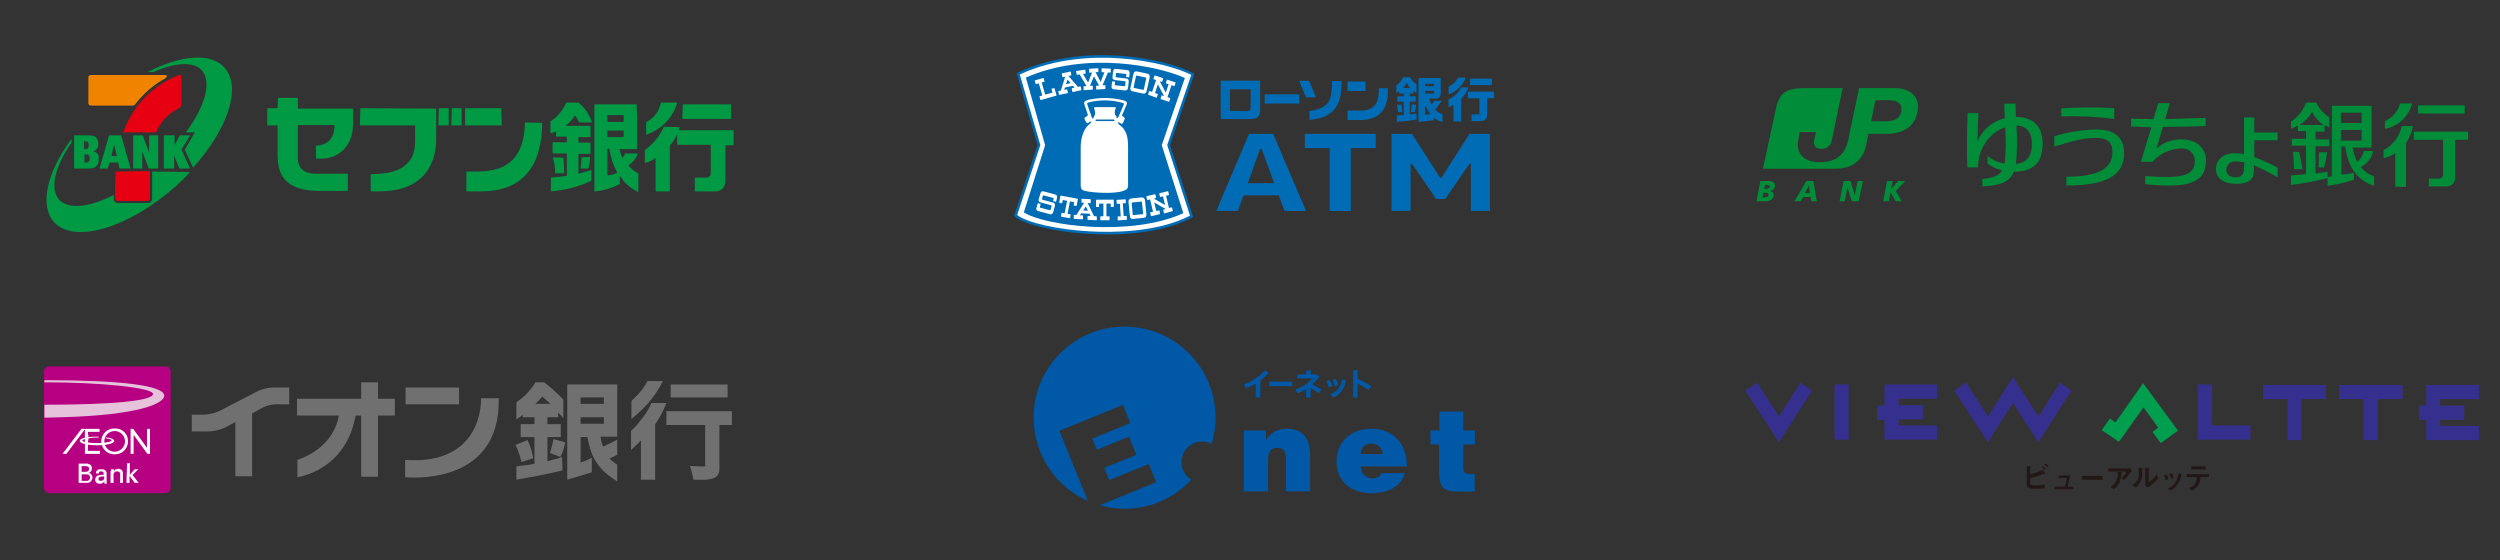 <?xml version="1.0" encoding="UTF-8"?>
<svg id="_レイヤー_2" data-name="レイヤー_2" xmlns="http://www.w3.org/2000/svg" width="580" height="130" viewBox="0 0 580 130">
  <rect x="0" y="0" width="580" height="130" fill="#333333" stroke="none"/>
  <defs>
    <style>
      .cls-1 {
        fill: none;
      }

      .cls-2 {
        fill: #221815;
      }

      .cls-3 {
        fill: #008c38;
      }

      .cls-4 {
        fill: #009f50;
      }

      .cls-5 {
        fill: #35308e;
      }

      .cls-6, .cls-7 {
        fill: #fff;
      }

      .cls-8 {
        fill: #b60081;
      }

      .cls-9 {
        fill: #094;
      }

      .cls-10 {
        fill: #717071;
      }

      .cls-11 {
        fill: #006cb6;
      }

      .cls-12 {
        fill: #f08300;
      }

      .cls-7 {
        stroke: #fff;
        stroke-width: .07px;
      }

      .cls-13 {
        fill: #e7c2db;
      }

      .cls-14 {
        fill: #e60012;
      }

      .cls-15 {
        fill: #0058a6;
      }
    </style>
  </defs>
  <g id="_レイヤー_1-2" data-name="レイヤー_1">
    <g>
      <path class="cls-10" d="M121,107.2l2.7-.9c-.16-1.03-.43-2.03-.8-3l-.5-1.2-2.8,1.1.5,1.1c.35.95.65,1.92.9,2.9Z"/>
      <path class="cls-10" d="M129.3,106.4h0c-.4.1-1.3.3-2.3.6v-5.6h3.1v-3h-3.1v-1.6h2.5v-1.1c.3.3,1.2,1.3,1.2,1.3v-4.3l-.2-.2c-.62-.68-1.29-1.31-2-1.9l-.4-.4c-.6-.5-1.1-.9-1.6-1.3l-.2-.2h-2.1l-.2.4c-1.03,1.58-2.35,2.94-3.9,4l-.3.3v3.9l1.3-.9.2-.2v.6h2.7v1.6h-3.2v3h3.2v6.2c-1,.2-2.4.4-3.5.5l-.7.1v3.1l1-.2c3.1-.5,6.9-1.3,9-1.8l.7-.2-.1-3.1-1.1.4ZM127.7,93.7h-3.5c.59-.51,1.12-1.08,1.6-1.7.5.4,1,.9,1.4,1.2.1.2.3.3.5.5Z"/>
      <path class="cls-10" d="M128.4,101.9c-.16.84-.36,1.68-.6,2.5l-.2.7,2.4.9.3-.6c.38-.86.65-1.77.8-2.7v-.1l-2.6-.7h-.1Z"/>
      <path class="cls-10" d="M139.9,103.6c-.28-.74-.48-1.51-.6-2.3h3.9v-12.1h-11.6v22.1l.6-.2c2.2-.6,2.9-.9,5-1.5h.1v-3.4l-.8.4c-.57.29-1.18.53-1.8.7v-5.9h1.6c.23,1.48.63,2.92,1.2,4.3.97,2.07,2.49,3.84,4.4,5.1l1.3.9v-3.9c-.65-.4-1.25-.87-1.8-1.4l1.8-.9v-3.5s-2.7,1.4-3.3,1.6ZM134.7,93.7v-1.5h5.4v1.5h-5.4ZM140.1,96.8v1.5h-5.4v-1.5h5.4Z"/>
      <polygon class="cls-10" points="168.8 89.2 168.6 89.2 155.6 89.2 155.6 92.2 168.8 92.2 168.8 89.2"/>
      <path class="cls-10" d="M169.6,95.4h-15v3.2h9v9.6h-1.5l-2-.1.3,1.1.5,2.1h1.7c1.05.07,2.1-.06,3.1-.4.78-.4,1.25-1.22,1.2-2.1v-10.2h2.9v-3.2h-.2Z"/>
      <path class="cls-10" d="M150.4,93.5h0c1.02-1.18,1.92-2.45,2.7-3.8l.7-1.3h-3.6l-.2.4c-.53.94-1.16,1.81-1.9,2.6-.41.46-.84.89-1.3,1.3l-.3.3v4.2l1.4-1.2c.88-.78,1.72-1.62,2.5-2.5Z"/>
      <path class="cls-10" d="M154.4,93.5h-3.3l-.2.5c-.57,1.23-1.31,2.38-2.2,3.4-.59.83-1.26,1.6-2,2.3l-.3.3v4.4l1.4-1.3c.4-.3.5-.6.9-.9v9.1h3.3v-12.9c.83-1.15,1.54-2.39,2.1-3.7l.5-1.2h-.2Z"/>
      <path class="cls-10" d="M87.7,88.7h-3.9v3.8h-14.9v3.9h9.7c-.3,2-1.9,7.6-9.6,10.3v4s11.2-1.4,13.5-14.3h1.3v14.2h3.9v-14.2h3.9v-3.9h-3.9v-3.8Z"/>
      <path class="cls-10" d="M59.5,90.9c-1.4.7-8.1,4.2-8.1,4.2-1.45.76-3.07,1.13-4.7,1.1h-2.2v3.9h2.9c1.65.08,3.29-.23,4.8-.9l2.4-1.3v12.6h3.9v-14.6l2.2-1.2c1.28-.7,2.74-1.01,4.2-.9h2.2v-3.9h-3.2c-1.53-.04-3.04.3-4.4,1Z"/>
      <rect class="cls-10" x="94.1" y="89.9" width="12.4" height="3.9"/>
      <path class="cls-10" d="M111.6,92.4s.8,15.6-17.6,14.3v4s22.2,2.5,21.7-18.3h-4.1Z"/>
      <path class="cls-8" d="M39.6,113.2c-.01.66-.54,1.19-1.2,1.2H11.4c-.66-.01-1.19-.54-1.2-1.2v-27c.01-.66.54-1.19,1.2-1.2h27c.66.01,1.19.54,1.2,1.2v27Z"/>
      <path class="cls-13" d="M35.5,91.4c0-1.5-12.7-2.7-24.6-2.7h-.6v-.5c17.6,0,27.8,1.2,27.8,3.6,0,1.8-5.8,4.5-23.7,5-1.3,0-2.7.1-4.1.1v-3c15.6,0,25.2-.9,25.2-2.5Z"/>
      <polygon class="cls-6" points="20.4 100.2 23.1 100.2 23.1 99.5 18.9 99.5 14.5 105.3 15.4 105.3 19.7 99.6 19.7 105.3 23.2 105.3 23.2 104.6 20.4 104.6 20.4 100.2"/>
      <polygon class="cls-6" points="34.1 99.5 34.1 103.9 30.9 99.5 30.3 99.5 30.3 105.3 31 105.3 31 100.9 34.2 105.3 34.8 105.3 34.8 99.5 34.1 99.5"/>
      <path class="cls-7" d="M18.3,107.6h1.6c.39-.04.78.07,1.1.3.41.44.4,1.13-.04,1.54-.13.12-.29.21-.46.26.53.1.91.56.9,1.1,0,.39-.19.76-.5,1-.31.16-.65.23-1,.2h-1.6v-4.4ZM18.9,109.5h.9c.2,0,.9,0,.9-.7s-.6-.7-.9-.7h-.9v1.4ZM18.9,111.6h1.1c.44.07.86-.23.93-.67s-.23-.86-.67-.93c-.08-.01-.17-.01-.25,0h-1.1v1.6Z"/>
      <path class="cls-7" d="M24.3,112.1c0-.2-.1-.3-.1-.5-.19.37-.58.61-1,.6-.7,0-1.1-.4-1.1-.9.02-.36.21-.69.5-.9.34-.16.72-.23,1.1-.2h.4c0-.4,0-.6-.1-.7s-.4-.2-.5-.2c-.6,0-.6.4-.6.5h-.6c-.03-.22.05-.44.2-.6.2-.3.7-.3,1-.3.5,0,.9.1,1.1.5.08.15.12.33.1.5v2.3h-.4v-.1ZM23.9,110.5c-.2,0-1.1,0-1.1.6,0,.2.1.5.6.5.27,0,.52-.1.7-.3.1-.25.13-.53.1-.8h-.3Z"/>
      <path class="cls-7" d="M25.8,109.3v-.4h.6v.5c.2-.37.58-.6,1-.6.55-.06,1.04.34,1.1.89,0,.07,0,.14,0,.21v2.1h-.6v-2c0-.2,0-.4-.2-.5-.18-.13-.38-.2-.6-.2-.45,0-.81.38-.8.84,0,.02,0,.04,0,.06v1.8h-.6v-2.7h.1Z"/>
      <path class="cls-7" d="M29.5,107.5h.6v2.7l1.2-1.3h.7l-1.3,1.3,1.4,1.8h-.8l-1.3-1.7v1.7h-.6l.1-4.5Z"/>
      <path class="cls-6" d="M26.6,99.4c-1.66-.06-3.04,1.24-3.1,2.9,0,.03,0,.07,0,.1,0,1.66,1.34,3,3,3,.03,0,.07,0,.1,0,1.66.06,3.04-1.24,3.1-2.9,0-.03,0-.07,0-.1.05-1.61-1.21-2.95-2.81-3-.1,0-.19,0-.29,0M26.6,104.8c-1.33,0-2.4-1.07-2.4-2.4,0-1.33,1.07-2.4,2.4-2.4s2.4,1.07,2.4,2.4c-.02,1.32-1.08,2.38-2.4,2.4Z"/>
      <path class="cls-6" d="M24.6,101.7c1.1.1,1.3.4,1.3.5-.1.3-1.5.6-3.4.6s-3.4-.3-3.4-.6,1.7-.7,3.7-.7c.06,0,.1-.05.1-.1,0-.05-.04-.1-.1-.1-2.8,0-4.3.4-4.3,1s1.8,1,4,1,4-.4,4-1c0-.3-.5-.7-1.9-.8-.06,0-.1.05-.1.1,0,.05.04.1.1.1Z"/>
      <rect class="cls-6" x="19.7" y="100.8" width=".8" height="1.4"/>
      <polygon class="cls-4" points="497.2 88.9 490.8 98 489.5 97.1 487.6 99.8 491.6 102.5 497.3 94.5 500.7 99.2 499.4 100.2 501.3 102.8 505.3 99.9 497.2 88.9"/>
      <path class="cls-5" d="M513.2,89.2h-3.3v12.8h12.2v-3.3h-9c.1-2.3.1-9.5.1-9.5Z"/>
      <polygon class="cls-5" points="525 92.6 530.7 92.6 530.7 102.1 533.9 102.1 533.9 92.6 539.6 92.6 539.6 89.3 525 89.3 525 92.6"/>
      <polygon class="cls-5" points="542.7 92.6 548.4 92.6 548.4 102.1 551.7 102.1 551.7 92.6 557.4 92.6 557.4 89.3 542.7 89.3 542.7 92.6"/>
      <path class="cls-5" d="M575.1,92.6v-3.3h-12.2v4.8h-1.7v3.3h1.7v4.7h12.2v-3.3h-9v-1.4h5.6v-3.3h-5.6v-1.5h9Z"/>
      <rect class="cls-5" x="425.6" y="89.2" width="3.3" height="12.8"/>
      <polygon class="cls-5" points="412.7 96.6 407.7 88.8 404.9 90.6 412.7 102.6 420.4 90.6 417.7 88.8 412.7 96.6"/>
      <polygon class="cls-5" points="472.9 96.6 467 87.5 461.2 96.6 456.2 88.8 453.4 90.6 461.2 102.6 467 93.5 472.9 102.6 480.6 90.6 477.9 88.8 472.9 96.6"/>
      <path class="cls-5" d="M437.2,94.1h-1.7v3.3h1.7v4.6h12.2v-3.3h-8.9v-1.4h5.6v-3.3h-5.6v-1.5h8.9v-3.3h-12.2v4.9Z"/>
      <path class="cls-2" d="M473.7,108.4c.25.15.45.35.6.6l.3-.3c-.2-.2-.5-.4-.6-.6l-.3.3ZM471,108.5c.1-.1.2-.1.2-.2s-.1-.1-.2-.1l-.8-.1v4.2c0,.7.2,1.1,2.2,1.1.67.02,1.34-.02,2-.1v-.9c-.72.15-1.46.21-2.2.2-1.1,0-1.2-.2-1.2-.6v-1.1c1.1-.2,2.18-.54,3.2-1h.2c.06,0,.1-.04.1-.1h0c0-.1-.1-.1-.1-.2l-.6-.6c-.87.5-1.81.84-2.8,1v-1.5h0ZM474.3,107.8c.25.15.45.35.6.6l.4-.3c-.2-.2-.5-.4-.6-.6l-.4.3Z"/>
      <path class="cls-2" d="M479.7,112.9h1.3v.6h-4.4v-.6h2.5l.4-2h-1.9v-.6h2.7l-.6,2.6Z"/>
      <path class="cls-2" d="M487.8,111.3h-4.8v-.9h4.8v.9Z"/>
      <path class="cls-2" d="M493.8,108.6c.08-.01.15-.05.2-.1l.6.6c-.51.83-1.12,1.6-1.8,2.3l-.6-.5c.48-.43.88-.94,1.2-1.5h-4.3v-.7h4.7v-.1h0ZM489.6,113c1.21-.73,1.88-2.1,1.7-3.5h.8c.1,0,.2,0,.2.1-.05.05-.09.12-.1.2,0,.2-.1.7-.1.8-.15,1.16-.76,2.2-1.7,2.9l-.8-.5Z"/>
      <path class="cls-2" d="M494.7,112.5c1.03-.49,1.63-1.57,1.5-2.7,0-.44-.03-.87-.1-1.3l.8.1c.1,0,.2,0,.2.1s-.1.1-.1.2v.7c.12,1.35-.44,2.66-1.5,3.5l-.8-.6ZM497.7,108.5l.8.1c.1,0,.2,0,.2.1s-.1.1-.2.2v3c.72-.47,1.33-1.08,1.8-1.8l.5.7c-.68.91-1.53,1.69-2.5,2.3l-.6-.5v-4.1h0Z"/>
      <path class="cls-2" d="M502.5,111.4c-.12-.39-.29-.76-.5-1.1l.6-.2c.26.31.44.69.5,1.1l-.6.2ZM502.9,113.4c.71-.26,1.31-.76,1.7-1.4.44-.66.71-1.41.8-2.2l.7.2c.06,0,.1.05.1.1,0,.05-.04.1-.1.1-.26,1.51-1.17,2.83-2.5,3.6l-.7-.4ZM503.8,111.1c-.14-.38-.31-.74-.5-1.1l.6-.2c.22.33.36.71.4,1.1l-.5.2Z"/>
      <path class="cls-2" d="M511.7,108.2v.7h-3.3v-.7h3.3ZM512.6,110.7h-2.1c.01.67-.16,1.33-.5,1.9-.37.54-.89.96-1.5,1.2l-.7-.6c1.15-.25,1.93-1.33,1.8-2.5h-2.3v-.7h5.2v.7h.1Z"/>
      <rect class="cls-1" width="580" height="130"/>
      <path class="cls-3" d="M439.6,20.44h-8.3l-2.5,12c-.9,4.1-3.5,5.2-6.7,5.2-2.9,0-5.6-1.5-4.9-5.2.14-.59.24-1.19.3-1.8h3.8c-.1.4-.2,1-.4,1.8-.3,1.3.3,2.1,1.7,2.1,1.23.05,2.29-.87,2.4-2.1l2.5-12h-8.7c-4.7,0-6.1,1.2-6.9,5.3l-2.9,13.4h16.9c4.2,0,6.4-2.4,7-5.3l.6-2.8h4.1c4.2,0,6.7-1.8,7.3-5.3.6-3.3-1.8-5.3-5.3-5.3ZM441.1,25.74c-.2,1.7-1.5,2.4-3.9,2.4h-3.1l1-4.9h3.1c2.5,0,3.1,1.2,2.9,2.5Z"/>
      <path class="cls-3" d="M408.4,42h2.1c.5,0,1.3.2,1.3,1.1-.04.64-.56,1.16-1.2,1.2h0c.5.1.9.4.9.9,0,1-.9,1.5-1.9,1.5h-2.1l.9-4.7ZM408.9,45.8h.3c.6,0,1.1-.2,1.1-.6s-.3-.5-.9-.5h-.3l-.2,1.1ZM409.3,43.8h.5c.5,0,.8-.2.8-.5s-.3-.4-.8-.4h-.3l-.2.9Z"/>
      <path class="cls-3" d="M419.1,42h1.6l.8,4.7h-1.3l-.1-1h-1.8l-.6,1h-1.4l2.8-4.7ZM419.7,43h0l-1,1.8h1.2l-.2-1.8Z"/>
      <path class="cls-3" d="M427.7,42h1.6l1,3.3h0l.7-3.3h1.2l-1,4.7h-1.6l-1-3.3h0l-.6,3.3h-1.2l.9-4.7Z"/>
      <path class="cls-3" d="M437.8,42h1.3l-.4,1.9h0l1.7-1.9h1.6l-2.2,2.3,1.4,2.4h-1.4l-1.2-2.1h0l-.4,2.1h-1.3l.9-4.7Z"/>
      <path class="cls-3" d="M473.9,33.34c0-4.2-2.4-6.2-6.2-6.2,0-1-.1-2-.1-3.1h-2.6c0,1.2.1,2.3.1,3.4-2.55.64-4.72,2.3-6,4.6-.1.2-.2.5-.3.7h-.1c0-.4.1-.8.1-1.2,0-1.1.1-3.5.2-5.3h-2.5c-.2,3.7-.2,9.4-.1,12.6h2.5c0-4.1,2.5-8.1,6.3-9.3.19,2.8.16,5.61-.1,8.4-1.49-.18-2.88-.81-4-1.8v1.8c1.01.77,2.17,1.31,3.4,1.6-.8,1.3-2.2,1.7-4.6,2v1.7c4.2-.2,6.3-1,7.3-3.4,4.5,0,6.7-2.1,6.7-6.5ZM467.7,38c.3-2.96.33-5.94.1-8.9,2.3.1,3.6,1.5,3.6,4.3s-1.2,4.44-3.7,4.6Z"/>
      <path class="cls-3" d="M476.5,31.64c3.21-1,6.54-1.54,9.9-1.6,3.7,0,6.4,1.5,6.4,5.4,0,5-3.6,7.6-13.4,7.6v-2.04c7.7,0,10.7-2.1,10.7-5.7,0-2.4-1.4-3.3-3.7-3.3-3.1,0-4.8.5-9.8,2v-2.4l-.1.04Z"/>
      <path class="cls-3" d="M478.2,25.14v1.86c4.11-.14,8.22.06,12.3.6v-2.5c-4.1-.24-8.2-.22-12.3.04Z"/>
      <path class="cls-3" d="M506.2,32.34c-2.16-.08-4.27.67-5.9,2.1l1.5-5c3.4,0,7-.1,9.9-.2v-1.9c-2.8.1-6.1.2-9.4.3l1.1-3.7h-2.7l-1.1,3.7c-1.9,0-3.6-.1-5.2-.1v1.8c1.4.1,3,.1,4.7.2l-2.4,8h2.7c1.69-1.94,4.13-3.06,6.7-3.1,1.59-.12,2.98,1.08,3.09,2.67,0,.08,0,.15,0,.23,0,3.3-2.6,4.2-11.5,3.5v1.9c9.2.9,14.1.1,14.1-5.5,0-2.7-2-4.9-5.6-4.9Z"/>
      <path class="cls-3" d="M528.5,38.94c-1.78-.94-3.62-1.78-5.5-2.5v-3.9h5.4v-1.8h-5.4v-3.5h-2.4v8.5c-.69-.12-1.4-.18-2.1-.2-3,0-4.4,1.8-4.4,3.6,0,2.4,2,3.5,4.5,3.5,3.1,0,4.3-.9,4.3-3.1v-1.2c1.88.83,3.72,1.77,5.5,2.8v-2.2h.1ZM520.6,39.14c0,1.3-.6,2-1.9,2s-2.2-.6-2.2-1.8c.05-1.1.99-1.95,2.1-1.9,0,0,0,0,0,0,.71,0,1.42.1,2.1.3l-.1,1.4h0Z"/>
      <rect class="cls-3" x="561" y="24.44" width="10.8" height="1.9"/>
      <path class="cls-3" d="M572.5,30.54h-12.5v1.9h6.8v7.9c.06.55-.34,1.04-.89,1.1-.07,0-.14,0-.21,0h-2.2v1.8h3.9c1.1.12,2.08-.68,2.2-1.78.01-.14.01-.28,0-.42v-8.6h3v-1.9h-.1Z"/>
      <path class="cls-3" d="M557.2,29.24c-.5,2.4-2.04,4.45-4.2,5.6v1.9c.95-.28,1.86-.68,2.7-1.2v7.8h2.5v-10.2c.83-1.16,1.38-2.49,1.6-3.9h-2.6Z"/>
      <path class="cls-3" d="M559.6,24h-2.8c-.47,1.84-1.76,3.35-3.5,4.1v1.8c3.07-.57,5.53-2.87,6.3-5.9Z"/>
      <path class="cls-3" d="M547.7,38.74c1.47-.74,2.53-2.1,2.9-3.7h-2.2c-.2.98-.73,1.86-1.5,2.5-.56-1.03-.93-2.14-1.1-3.3h4.4v-9.7h-9.2v16.4c-.3,0-.7.1-1,.1v-1.2c-.8.1-1.7.3-2.8.4v-6.3h3.2v-1.6h-3.2v-1.8h2.1v-1.54c.4.2.7.4,1.1.6v-2.4c-1.33-.8-2.37-1.99-3-3.4h-2.4c-.64,1.82-1.88,3.36-3.5,4.4v1.7c.55-.23,1.09-.49,1.6-.8v1.3h1.9v1.8h-3.3v1.6h3.3v6.6l-3.5.3v2.2c2.87-.33,5.71-.87,8.5-1.6v1.8c2.07-.27,4.12-.74,6.1-1.4v-1.6c-.96.2-1.92.34-2.9.4v-6.5h.9c.6,4.9,3,8,6.7,9.1v-2.2c-1.23-.39-2.31-1.14-3.1-2.16ZM536.4,25.94c.61,1.21,1.51,2.26,2.6,3.06h-5.5c1.2-.76,2.2-1.82,2.9-3.06ZM547.9,26.14v2.4h-4.8v-2.4h4.8ZM543.1,30.14h4.8v2.5h-4.8v-2.5Z"/>
      <path class="cls-3" d="M539.2,38.84c.32-1.15.55-2.32.7-3.5h-1.9c0,1.2-.1,2.3-.1,3.5h1.3Z"/>
      <path class="cls-3" d="M533.4,35.24h-1.4c.1,1.3.2,2.6.2,4h2c-.3-1.4-.5-2.8-.8-4Z"/>
      <path class="cls-14" d="M36.2,30.7h-7.6c2.11-6.04,6.75-10.86,12.7-13.2.3-.1.5-.2.6-.1s.2.3.2.6v6c.04.25-.03.51-.2.7-.12.24-.34.42-.6.5-2.28,1.19-4.08,3.14-5.1,5.5ZM26.8,39.8c-.1,1.6-.1,3.2-.1,4.7v1.5c-.01.32.24.59.56.6.01,0,.03,0,.04,0h6.9c.32.01.59-.24.6-.56,0-.01,0-.03,0-.04v-6.3h0s-8,.1-8,.1Z"/>
      <path class="cls-12" d="M30.1,24.5h-9c-.32.01-.59-.24-.6-.56,0-.01,0-.03,0-.04v-5.9c-.01-.32.24-.59.56-.6.01,0,.03,0,.04,0h16.9c.4,0,.6,0,.7.2s-.2.4-.4.6c-2.6,1.43-4.88,3.37-6.7,5.7-.15.25-.35.45-.6.6h-.9Z"/>
      <path class="cls-9" d="M28.1,31.4l2.2,7.7h-2.6l-.3-1.4h-2l-.4,1.4h-1.9l2.2-7.7s2.8,0,2.8,0ZM27.1,36.2l-.6-2.6h0l-.7,2.6h1.3ZM21.6,35.1h0c.77-.18,1.29-.91,1.2-1.7,0-1.4-.7-2-2.2-2h-3.4v7.7h3.4c1.3,0,2.3-.5,2.3-2.1.1-1-.1-1.6-1.3-1.9ZM19.5,32.8h.5c.4,0,.6.4.6.9s-.3.9-.6.9h-.5v-1.8ZM20,37.7h-.4v-1.9h.4c.6,0,.8.4.8,1,0,.9-.6.9-.8.9ZM44.1,31.4h-2.4l-1.2,2.3h0v-2.3h-2.5v7.7h2.4v-3h0l1.2,3h2.5l-2-4.4,2-3.3ZM35.6,16.7c5-2.2,9.3-2.5,11.2-.4,2.4,2.7.8,8.4-3.7,14.4h2.1l-2.3,4v.1l1.9,4.1h0c8.1-9,11.3-18.7,7.3-23.2-3.2-3.6-10.2-2.9-17.8,1,0,0,1.3,0,1.3,0ZM35.3,39.8v6.3c.03.52-.36.97-.88,1-.04,0-.08,0-.12,0h-6.9c-.52.03-.97-.36-1-.88,0-.04,0-.08,0-.12v-.9h0c-5.6,2.9-10.5,3.5-12.7,1.1s-1-7.7,2.9-13.2v-.9h0c-5.7,7.7-7.5,15.5-4.1,19.3,4.7,5.2,17.4,1.4,28.4-8.4,1.1-1,2.2-2.1,3.2-3.2h0s-8.8-.1-8.8-.1ZM34.6,31.4h0v4h0l-1.5-4h-2.2v7.7h2.1v-4h0l1.5,4h2.2v-7.7s-2.1,0-2.1,0Z"/>
      <path class="cls-9" d="M116.3,25.1h0l.1,3.9c0,.06-.04.1-.1.1h-8.3c-.06,0-.1-.04-.1-.1v-3.8c0-.06.04-.1.1-.1h8.3ZM121.8,28.4h0c-.2,7.8-3.6,11.4-11.1,11.4h-2.4c-.06,0-.1.04-.1.1v4.4c0,.06.04.1.1.1h3.3c9.3,0,14.1-5.4,14.2-15.9h0s-4-.1-4-.1ZM101.8,25.1h0l-.1,3.9c0,.06.04.1.1.1h2.2c.06,0,.1-.04.1-.1v-3.8c0-.06-.04-.1-.1-.1h-2.2ZM104.8,25.1h0l-.1,3.9c0,.06.04.1.1.1h2.2c.06,0,.1-.04.1-.1v-3.8c0-.06-.04-.1-.1-.1h-2.2ZM83.6,25.1c-.1,0-.1.1,0,0l-.1,3.9c0,.06.04.1.1.1h12.7v3.7c0,5.2-3.3,7.6-10.3,7.6v3.9c0,.06.04.1.1.1h1.9c8.5,0,13.2-4.4,13.2-12.4v-6.7c0-.06-.04-.1-.1-.1,0,0-17.5-.1-17.5-.1ZM64.5,22.7h0l-.1,2.4h-2.3c-.06,0-.1.04-.1.1v3.8c0,.06.04.1.1.1h2.3v6.9c0,5.8,3,8.3,10,8.3h6.2c.06,0,.1-.04.1-.1v-3.8c0-.06-.04-.1-.1-.1h-7.5c-2.5,0-4-1.3-4-3.6v-7.7h8.5v.1c0,2.9-1.4,4.5-4.3,4.7v2.9c0,.06.04.1.1.1h1.2c4.3,0,7.3-3.3,7.3-7.9v-3.6c0-.06-.04-.1-.1-.1h-12.7v-2.4c0-.06-.04-.1-.1-.1h-4.5ZM158.4,24.2h0l-.1,3.3c0,.06.04.1.1.1h11.1c.06,0,.1-.04.1-.1h0v-3.2c0-.06-.04-.1-.1-.1h-11.1ZM154,29.4h0c-.93,2.18-2.46,4.05-4.4,5.4v3h.1c.78-.21,1.53-.54,2.2-1l.2-.1v7.6c0,.06.04.1.1.1h3.1c.06,0,.1-.04.1-.1h0v-10.5h0c.59-.67,1.09-1.41,1.5-2.2l.2-.5v2.4c0,.06.04.1.1.1h7.7v6.6c0,.55-.45,1-1,1h-2.6c-.06,0-.1.04-.1.1h0v3c0,.06.04.1.1.1h4.6c.63.05,1.25-.17,1.7-.6.45-.49.7-1.13.7-1.8v-8.3h1.8c.06,0,.1-.04.1-.1h0v-3.3c0-.06-.04-.1-.1-.1h-12.6l.2-.7h-.1l-3.6-.1h0ZM153.4,23.8q-.1,0-.1.1c-.36,1.9-1.58,3.52-3.3,4.4l-.1.1v2.8h.1c3.42-1.13,6.07-3.85,7.1-7.3v-.1s-3.7,0-3.7,0ZM147.7,24.3h0l.1,3v7.2c0,.06-.04.1-.1.1h-4l.1.2c.11.55.27,1.09.5,1.6l.1.2.2-.2c.19-.23.33-.51.4-.8h3c-.4,1.1-1.13,2.04-2.1,2.7l-.1.1.1.1c.59.73,1.34,1.31,2.2,1.7v4.3h-.1c-1.58-.72-2.93-1.86-3.9-3.3l-.3-.4v1.9c-1.8.94-3.77,1.52-5.8,1.7h-.1v-20.1c0-.06.04-.1.1-.1h9.7v.1ZM140.9,28.3h3.8v-1.6h-3.8s0,1.6,0,1.6ZM140.9,31.8h3.8v-1.5h-3.8v1.5ZM140.9,40.7h.2c.65-.09,1.29-.26,1.9-.5l.2-.1-.1-.2c-.86-1.66-1.44-3.45-1.7-5.3v-.1h-.5v6.2h0ZM128.4,36.5c-.06,0-.1.04-.1.1h0v.1c.33,1.1.5,2.25.5,3.4,0,.06.04.1.1.1h2v-.1c0-1.14-.06-2.27-.2-3.4,0-.06-.04-.1-.1-.1h0l-2.2-.1ZM135,36.5c-.06,0-.1.04-.1.1h0c-.01.8-.08,1.61-.2,2.4v.1h1.7q.1,0,.1-.1c.26-.81.4-1.65.4-2.5v-.1h-.1l-1.8.1h0ZM131.4,23.8q-.1,0-.1.1c-.72,1.72-1.94,3.18-3.5,4.2l-.1.1v2.6c0,.06.04.1.1.1h.1l1.1-.4v1.1c0,.06.04.1.1.1h2.4v1.3h-3.2c-.06,0-.1.04-.1.1h0v2.4c0,.06.04.1.1.1h3.2v5.2h-.1c-1.2.2-2.4.3-3.5.4-.06,0-.1.04-.1.1v3.1h.1c3.18-.26,6.29-1.08,9.2-2.4l.1-.1v-2.3c0-.06-.04-.1-.1-.1h-.1c-.9.3-1.8.5-2.7.8h-.1v-4.6h2.7c.06,0,.1-.04.1-.1h0v-2.4c0-.06-.04-.1-.1-.1h-2.7v-1.3h2.7c.06,0,.1-.04.1-.1h0v-2.4c0-.06-.04-.1-.1-.1h-5.7l.2-.2c.76-.57,1.4-1.29,1.9-2.1l.1-.1.1.1c.3.4.5.9.8,1.4l.1.1h2.8c.06,0,.1-.04.1-.1h0v-.1c-.61-1.72-1.68-3.25-3.1-4.4h-2.8Z"/>
      <path class="cls-11" d="M236.09,16.85l-.23.11,4.86,16.69c-.06.17-5.45,16.43-5.45,16.43l.15.14c2.25,1.93,9.58,3.64,17.42,4.06,5.61.31,16.15.22,23.75-3.82l.23-.12-5.39-16.68c.06-.19,5.69-16.58,5.69-16.58l-.22-.08c-6.54-3.54-25.84-7.29-40.81-.15Z"/>
      <path class="cls-6" d="M259.91,13.54c7.23.51,13.41,2.27,16.47,3.83-.16.49-5.59,16.28-5.59,16.28,0,0,5.14,15.9,5.29,16.38-7.45,3.86-17.71,3.95-23.2,3.65-7.56-.41-14.58-2-16.9-3.8.13-.41,5.38-16.22,5.38-16.22l-4.77-16.37c8.27-3.87,17.23-4.18,23.32-3.75Z"/>
      <path class="cls-11" d="M238,18c14-6.2,30.86-2.67,36.89.1l-5.36,15.58,5,15.78c-12.29,5.59-32.36,2.87-37-.19l4.94-15.59-4.47-15.68Z"/>
      <path class="cls-6" d="M252.79,28.76c-1.5,1.16-2.07,3.46-2.07,5.42v8.82c0,.76.2,1.11,1.06,1.31,1.71.41,6.59.73,8.77,0,1.06-.35,1.11-.65,1.16-1.31v-8.77c0-2-.13-4-2.09-5.34-.41-.48-.36-.78.25-.33s.73-.22.83-.43c.1-.19.18-.39.25-.6.05-.15-.2-.41-.5-.56s-.05-.45.1-.75.5-1.21.7-1.67.56-.9-.55-1.26c-2.74-.7-5.61-.74-8.37-.1-.91.31-.91.56-.65,1.36s.5,1.49.65,1.89-.12.51-.48.71-.28.35-.07.81c.06.14.14.27.22.4.21.25.35.31.63.05.51-.41.84-.18.16.35Z"/>
      <path class="cls-11" d="M258.38,28.08c.1,0,.17-.07.18-.17h0c0-.1-.08-.18-.18-.18h-4.06c-.1,0-.17.08-.17.18h0c0,.09.08.17.17.17h4.06Z"/>
      <path class="cls-11" d="M253,26.34s-.33-.83-.56-1.58-.48-.89.38-1.06c2.55-.61,5.22-.54,7.74.2.28.15.23.2.12.45s-1,2.27-1.15,2.67-.51.61-.51.1c0-.35-.15-.17-.33-.5-.11-.44-.08-.91.08-1.34.18-.25.23-.42-.28-.42h-4.23c-.43,0-.56.07-.36.48.17.42.21.88.13,1.33-.2.33-.25.33-.3.61s-.3.35-.48-.16l-.25-.78Z"/>
      <path class="cls-6" d="M241.16,45.6s0,.1.15-.53c.22-.82.52-.75,1.08-.6l2.31.62c.5.13.65.41.49,1l-.16.61c0,.08-.05.13-.16.1l-.38-.1c-.1,0-.18,0-.15-.16s.07-.26.1-.4.09-.17-.1-.22l-2.18-.58c-.14,0-.2,0-.22.09l-.19.69c0,.15.05.2.16.23l2.31.61c.34.04.58.35.55.69,0,.03,0,.06-.02.08-.08.32-.27,1-.4,1.49-.07.34-.4.56-.74.49-.04,0-.07-.02-.11-.03l-2.62-.7c-.44-.12-.52-.37-.43-.71s.23-.89.27-1,.1-.12.16-.11l.43.12c.11,0,.12.07.09.17s-.11.43-.15.58.06.14.14.16l2,.54c.28.08.33,0,.38-.17s.18-.65.2-.74,0-.15-.13-.2l-2.2-.59c-.6-.16-.78-.4-.68-.78l.2-.65Z"/>
      <path class="cls-6" d="M247.68,49.61l.54-2.89h0l1,.18h0l-.13.67c-.01.05.02.11.08.12,0,0,0,0,.01,0l.49.1c.06,0,.11-.03.12-.09l.28-1.47c.01-.05-.02-.11-.08-.12,0,0,0,0-.01,0l-.31-.06-3.22-.6-.31-.06c-.05,0-.11.03-.12.08l-.27,1.47c-.02.05.01.11.06.13,0,0,.01,0,.02,0l.49.09c.05.01.11-.02.12-.08,0,0,0,0,0-.01l.13-.67,1,.19h0l-.57,2.89h0l-.6-.11c-.05-.01-.11.02-.12.08,0,0,0,0,0,0l-.13.69c-.01.06.02.12.08.13l1.9.35c.06.01.12-.02.13-.08l.13-.69c.01-.06-.03-.12-.09-.13,0,0,0,0,0,0l-.6-.11h-.02Z"/>
      <path class="cls-6" d="M254.36,50.19c.06,0,.11.06.1.12,0,0,0,0,0,0v.7c0,.05-.05.1-.11.1l-1.94-.1c-.06,0-.1-.04-.1-.1,0,0,0,0,0-.01v-.7c0-.06.04-.1.1-.1,0,0,0,0,.01,0h.58l-.24-.51h0l-1.93-.1h0l-.3.47h.63c.06,0,.1.06.1.12v.7c0,.06-.06.1-.12.1l-1.93-.1c-.06,0-.1-.04-.1-.1,0,0,0,0,0-.01v-.7c0-.06.06-.11.12-.1,0,0,0,0,0,0h.49l1.81-2.84h-.52c-.06,0-.1-.05-.1-.11v-.7c0-.06.05-.11.11-.11h0l1.94.1c.06,0,.1.05.1.11v.71c0,.06-.05.1-.11.1h-.61l1.47,3,.55.06ZM251.28,48.83l1.13.06h0l-.52-1-.62,1v-.06Z"/>
      <path class="cls-6" d="M256.69,50.18v-2.94h1v.69c0,.06.04.1.1.1h.5c.05,0,.1-.03.11-.09,0,0,0,0,0-.01v-1.5c0-.06-.04-.1-.1-.1,0,0,0,0-.01,0h-3.9c-.05,0-.1.03-.11.09,0,0,0,0,0,.01v1.5c0,.06.04.1.1.1,0,0,0,0,.01,0h.5s.09-.03.1-.08c0,0,0-.01,0-.02v-.69h1v2.94h-.61c-.05,0-.1.03-.11.09,0,0,0,0,0,.01v.72c0,.06.04.1.1.1,0,0,0,0,.01,0h1.94s.09-.03.1-.08c0,0,0-.01,0-.02v-.71s-.03-.09-.08-.1c0,0-.01,0-.02,0h-.63Z"/>
      <path class="cls-6" d="M260.68,50.09h.61c.05,0,.1.03.11.09,0,0,0,0,0,.01l.05.7c0,.05-.03.1-.09.11,0,0,0,0-.01,0l-1.93.13c-.06,0-.11-.04-.12-.1v-.7c0-.06.04-.11.1-.12,0,0,0,0,0,0h.61l-.19-2.93h-.63c-.05,0-.1-.03-.11-.09,0,0,0,0,0-.01l-.05-.7c0-.06.04-.11.1-.12l1.93-.12c.06,0,.11.04.12.1,0,0,0,0,0,0v.7c0,.05-.03.1-.09.11,0,0,0,0-.01,0h-.59l.19,2.93h0Z"/>
      <path class="cls-6" d="M269.82,45.57l.48,2h0l-2.63-1.5h0l.47-.11c.05-.02.09-.07.08-.13l-.16-.69c-.02-.05-.07-.09-.13-.08l-1.89.45c-.06.01-.09.07-.08.13l.17.68c0,.05.06.09.12.08,0,0,0,0,0,0l.58-.13h0l.67,2.85h0l-.57.14c-.05,0-.09.06-.08.12,0,0,0,0,0,0l.16.69c.01.06.07.09.13.08l1.88-.45s.09-.05.09-.09c0,0,0-.02,0-.03l-.1-.68c-.01-.06-.07-.09-.13-.08l-.62.15h0l-.48-2h0l2.67,1.53h0l-.49.12c-.06.01-.09.07-.08.13l.17.68c0,.05.06.09.12.08,0,0,0,0,0,0l1.84-.51c.05-.01.09-.07.08-.12l-.17-.69c0-.05-.06-.09-.12-.08,0,0,0,0,0,0l-.6.14h0l-.68-2.85h0l.6-.14c.05,0,.09-.06.08-.11,0,0,0-.01,0-.02l-.16-.69c-.01-.06-.07-.09-.13-.08l-1.88.45c-.06.01-.09.07-.08.13l.16.68c.01.06.07.09.13.08l.59-.14h0Z"/>
      <path class="cls-6" d="M258.15,17.32l.06-.56c.1-.83.41-.81,1-.74l2.2.24c.52,0,.71.3.64.92,0,0-.06.55-.07.63s0,.14-.14.13l-.39-.05c-.1,0-.19,0-.18-.13s0-.27.05-.41.06-.18-.13-.2l-2.08-.23c-.13,0-.19,0-.2.13s-.05.55-.07.71.08.18.19.19l2.2.25c.34-.01.63.26.64.6,0,.02,0,.05,0,.07,0,.33-.12,1.05-.17,1.52-.01.35-.31.62-.65.61-.04,0-.08,0-.12-.02l-2.51-.27c-.46-.05-.58-.29-.54-.64s.1-.91.11-1.05.08-.13.15-.12h.43c.11,0,.13.06.12.16s-.05.44-.06.59.08.13.16.14l1.92.21c.28,0,.32,0,.34-.22l.08-.77c0-.09,0-.15-.16-.17l-2.08-.23c-.61-.07-.83-.28-.79-.67s.05-.62.05-.62Z"/>
      <path class="cls-6" d="M262.56,19s.25-1.11.38-1.75.46-.77.94-.66l2.26.49c.5.11.68.43.56,1s-.54,2.44-.67,3-.42.72-.93.61l-2.29-.5c-.34-.02-.6-.31-.59-.65,0-.06.02-.12.04-.18.09-.36.3-1.36.3-1.36ZM263,20.2c0,.14,0,.18.16.21l2,.43c.09,0,.18,0,.21-.11s.53-2.45.56-2.56,0-.16-.15-.19l-2-.43c-.11-.03-.22.02-.25.13,0,.01,0,.03,0,.04,0,.18-.28,1.3-.28,1.3,0,0-.18,1.04-.24,1.18Z"/>
      <path class="cls-6" d="M245.12,22.07c0,.05-.02.11-.07.13l-1.8.5-1.77.5c-.05.01-.11-.02-.13-.07l-.19-.68c0-.05.02-.11.07-.13l.59-.16-.82-2.82h0l-.61.17c-.05.01-.11-.02-.13-.07l-.19-.68c0-.06.03-.11.08-.13l1.86-.52c.05-.02.11,0,.13.06,0,0,0,0,0,0l.19.68c0,.06-.03.11-.08.13l-.57.16h0l.8,2.81h0l.5-.14,1.2-.34-.21-.77c-.02-.05,0-.11.06-.13,0,0,0,0,0,0l.48-.13c.05-.02.11,0,.13.06,0,0,0,0,0,0l.47,1.55Z"/>
      <path class="cls-6" d="M250.09,20.16h0l.52-.12c.06,0,.12.03.13.09l.14.68c.02.05-.01.11-.06.13,0,0-.01,0-.02,0l-1.88.41c-.06.01-.12-.03-.13-.09,0,0,0,0,0,0l-.15-.68c0-.06.03-.11.08-.13l.57-.12h0l-.38-.42h0l-1.85.4h0l-.17.54h0l.59-.12c.05-.01.11.02.12.08,0,0,0,0,0,0l.15.68c.01.06-.02.12-.08.13l-1.87.38c-.05.01-.11-.02-.12-.08,0,0,0,0,0,0l-.15-.69c-.01-.05.02-.11.08-.12,0,0,0,0,0,0l.51-.11h0l1-3.21-.53.11c-.05.01-.11-.02-.12-.08,0,0,0,0,0,0l-.15-.69c-.01-.05.02-.11.08-.12,0,0,0,0,0,0l1.89-.41c.05-.01.11.02.12.08,0,0,0,0,0,0l.15.69c.01.05-.02.11-.08.12,0,0,0,0,0,0l-.59.13,2.2,2.54ZM247.66,18.46l-.34,1.06h0l1.07-.23h0l-.73-.83Z"/>
      <path class="cls-6" d="M256.24,16.77h-.57c-.06,0-.1-.05-.11-.11v-.7c0-.06.04-.1.1-.11l1.94.07c.06,0,.1.05.1.11v.7c0,.06-.04.1-.1.1h-.57l-1.23,2.93h.54c.05,0,.1.03.11.09,0,0,0,0,0,.01v.7c0,.05-.03.1-.09.11,0,0,0,0-.01,0l-1.92.11c-.06,0-.11-.04-.12-.1,0,0,0,0,0,0v-.7c0-.06.05-.1.1-.11h.58l-1.19-2.17-.92,2.19h.54c.05,0,.1.03.11.09,0,0,0,0,0,.01v.7c0,.05-.03.1-.09.11,0,0,0,0-.01,0l-1.93.12c-.05,0-.1-.05-.11-.1v-.7c0-.06.04-.11.1-.12h.59l-1.61-2.73-.58.09c-.06,0-.11-.03-.12-.09l-.1-.69c-.01-.05.02-.11.08-.12,0,0,0,0,.01,0l1.91-.29c.05-.01.11.02.12.08,0,0,0,0,0,.01l.1.69c.01.05-.02.11-.08.12,0,0,0,0,0,0l-.56.08,1.18,2,.92-2.29h-.56c-.06,0-.1-.04-.11-.1v-.7c0-.06.04-.11.1-.12,0,0,0,0,0,0l1.92-.11c.06,0,.11.04.12.1v.7c0,.05-.03.1-.09.11,0,0,0,0-.01,0h-.56l1.19,2.26.89-2.23Z"/>
      <path class="cls-6" d="M268.23,18.57l-.56-.19c-.05-.02-.08-.08-.07-.13l.23-.67c.02-.05.08-.08.13-.07l1.83.62c.05.01.09.07.07.12,0,0,0,0,0,0l-.23.67s-.05.08-.1.08c-.01,0-.02,0-.03,0l-.46-.16h0l1.43,2.65h0l.65-1.95-.57-.19c-.05-.01-.09-.07-.07-.12,0,0,0,0,0,0l.23-.67c.02-.05.08-.08.13-.07l1.83.62c.05.01.09.07.07.12,0,0,0,0,0,0l-.23.67c-.02.05-.08.08-.13.07l-.59-.2-.93,2.77.59.2c.05.02.08.08.06.13,0,0,0,0,0,0l-.22.67c-.02.05-.08.08-.14.06l-1.83-.6c-.05-.02-.08-.08-.06-.14l.22-.66c.01-.05.07-.09.12-.07,0,0,0,0,0,0l.48.16-1.46-2.7h0l-.66,2,.6.2c.05.02.08.08.06.13,0,0,0,0,0,0l-.22.67c-.03.05-.08.08-.14.07l-1.83-.66c-.05-.02-.08-.08-.06-.13,0,0,0,0,0,0l.22-.67c.02-.06.08-.09.14-.07,0,0,0,0,0,0l.55.19.94-2.77"/>
      <path class="cls-6" d="M262,48.75s-.12-1.13-.18-1.78.2-.88.68-.93l2.31-.24c.52,0,.78.21.84.78s.25,2.49.31,3.1-.17.82-.7.87l-2.33.24c-.33.09-.67-.11-.76-.44-.02-.06-.02-.12-.02-.18-.08-.4-.15-1.42-.15-1.42ZM262.81,49.75c0,.14.08.16.22.15l2-.21c.1,0,.19,0,.17-.18s-.26-2.5-.27-2.61-.05-.15-.19-.13l-2,.2c-.12,0-.2.11-.19.23,0,0,0,.02,0,.02l.14,1.32s.08,1.03.09,1.17l.03.04Z"/>
      <path class="cls-11" d="M285.35,25.72v-5h4.8v3.95c0,.9-.13,1.1-1.1,1.1l-3.7-.05ZM292.35,18.72h-9.15v8.9h6.69c2,0,2.54-.64,2.46-2.37v-6.53Z"/>
      <rect class="cls-11" x="293.41" y="21.88" width="8.04" height="2.14"/>
      <path class="cls-11" d="M305.31,22.58h-2.31l-1.62-3.84h2.34l1.59,3.84ZM311.23,19.36c0,5.52-2.23,8-7.43,8.45v-2.06c2.64-.3,3.84-1.24,4.33-2,1-1.64.87-3.94.89-4.95h2.21v.56Z"/>
      <path class="cls-11" d="M316.8,21.09h-4.16v-2.17h4.16v2.17ZM321.98,21.14c0,4.47-2.15,6.7-6.46,6.7h-2.88v-2.18h2.88c3.05,0,4.37-1.45,4.37-4.69v-.49h2.11l-.02.66Z"/>
      <path class="cls-11" d="M328.24,26c.13-.49.23-.98.3-1.48v-.25h-1c-.14,1.12-.17,1.3-.26,1.73h.96Z"/>
      <path class="cls-11" d="M333,25.38l1.54-2h-1.76l-.62.89-.07-.14c-.21-.35-.37-.73-.46-1.13v-.12h1.37c.9,0,1.27-.42,1.26-1.32v-3.45h-5.17v10.19c.89-.08,1.17-.13,1.35-.16h.19l1.73-.23h.28v-.57l.15.09c.58.38,1.22.68,1.89.89v-1.8c-.62-.16-1.19-.51-1.61-1l-.07-.14ZM330.62,19.44h2.08v.56h-2.08v-.56ZM330.62,21.06h2.08v.65h-2.08v-.65ZM330.62,26.61v-2.07h.17c.24.65.58,1.27,1,1.82l.1.13-1.27.12Z"/>
      <path class="cls-11" d="M327.15,17.91h-1.59c-.35.77-.91,1.41-1.62,1.87v1.75c.19-.06.37-.16.53-.29l.15-.11v.57h1.06v.64h-1.52v1.25h1.52v3.07h-.08c-.68.06-.83.08-1.53.11v1.48c1.53-.07,3.06-.25,4.57-.54v-1.38c-.49.1-.98.15-1.48.17h-.1v-2.91h1.39v-1.25h-1.39v-.64h.85v-.7l.16.14c.17.17.36.32.57.43v-2c-.63-.41-1.15-.99-1.49-1.66ZM325.52,20.4l.13-.16c.25-.27.46-.56.65-.87l.09-.13.08.14c.14.31.32.61.54.87l.11.15h-1.6Z"/>
      <path class="cls-11" d="M324.29,25.45c0,.19,0,.39.08.57h.95c-.08-.68-.13-1.08-.18-1.73h-1c0,.41.06.51.1.82l.05.34Z"/>
      <path class="cls-11" d="M343.22,26.54h-1.82v1.57h1.9c1.28,0,1.77-.53,1.74-1.73v-3.59h1.59v-1.52h-6.1v1.52h2.69v3.75Z"/>
      <path class="cls-11" d="M338.31,18c-.48.93-1.27,1.67-2.23,2.09v1.83c1.82-.69,3.28-2.11,4-3.92h-1.77Z"/>
      <path class="cls-11" d="M336.06,23.06v1.86c.35-.15.68-.34,1-.55l.15-.09v3.9h1.79v-5.18h0c.71-.8,1.28-1.72,1.66-2.72h-1.66c-.64,1.23-1.68,2.21-2.94,2.78Z"/>
      <rect class="cls-11" x="341.03" y="18.24" width="5.09" height="1.5"/>
      <path class="cls-11" d="M298,48.94l-1.34-3.63h-8.16l-1.31,3.63h-5l7.58-17.89h5.6l7.63,17.89h-5ZM292.32,34.6l-2.84,7.91h6.13l-2.92-8h-.26l-.11.09Z"/>
      <polygon class="cls-11" points="308.49 48.94 308.49 34.37 302.72 34.37 302.72 31.05 319.16 31.05 319.16 34.37 313.39 34.37 313.39 48.94 308.49 48.94"/>
      <polygon class="cls-11" points="341.24 48.94 341.24 38 340.95 38 340.83 38.09 335.3 46.17 333.2 46.17 327.61 38 327.32 38 327.26 38.19 327.26 48.94 322.83 48.94 322.83 31.05 327.56 31.05 334.13 41.28 334.34 41.28 334.45 41.19 340.94 31.05 345.67 31.05 345.67 48.94 341.24 48.94"/>
      <g>
        <path class="cls-15" d="M288.56,99.86v14.15h5.62v-7.21c0-1.81.45-2.91,2.19-2.91,1.59,0,1.97,1.24,1.97,2.65v7.47h5.6v-8.47c0-3.89-1.75-6.07-5.47-6.07-2.13,0-3.52.91-4.77,2.62v-2.22h-5.14Z"/>
        <path class="cls-15" d="M315.67,105.35c0-1.51.95-2.45,2.62-2.45,1.33,0,2.49,1.16,2.49,2.45h-5.1ZM326.4,108.21c.08-5.13-3.09-8.74-8.33-8.74-4.53,0-8,2.96-8,7.61s3.5,7.35,8.04,7.35c3.3,0,6.85-1.16,7.83-4.67h-5.38c-.41.84-1.2,1.24-2.1,1.24-1.48,0-2.78-1.11-2.78-2.78h10.73"/>
        <path class="cls-15" d="M342.11,114.01c-2.06,0-3.57.1-4.95,0-2.98-.2-3.3-2.01-3.3-4.98v-5.91h-2v-3.25h2.09v-4.39h5.53v4.39h2.7v3.25h-2.7v5.12c0,1.3.19,1.75,1.75,1.75h.89v4.02Z"/>
        <path class="cls-15" d="M274.11,107.22c0-2.63,2.13-4.78,4.77-4.78.82,0,1.56.21,2.23.56.59-1.94.91-3.98.91-6.1,0-11.66-9.46-21.12-21.12-21.12s-21.11,9.46-21.11,21.12c0,8.64,5.2,16.06,12.61,19.33l-6.63-16.29,14.74-5.99,1.71,4.21-8.8,3.59,1.06,2.59,7.44-3.05,1.73,4.23-7.45,3.03,1.14,2.84,9.16-3.73,1.73,4.21-13.12,5.35c1.84.52,3.8.81,5.8.81,6.1,0,11.61-2.6,15.45-6.74-1.34-.85-2.25-2.34-2.25-4.05"/>
        <path class="cls-15" d="M292.41,92.21h-1.08v-3.24c-.74.46-1.5.87-2.18,1.14l-.55-.92c1.64-.52,4-2.16,4.9-3.3l.82.64c-.48.54-1.15,1.14-1.9,1.69v3.98Z"/>
        <rect class="cls-15" x="294.49" y="88.54" width="5.33" height="1.05"/>
        <path class="cls-15" d="M306.61,90.44l-.68.77c-.51-.42-1.18-.84-1.87-1.2v2.2h-1.05v-1.99c-.64.42-1.3.77-1.94,1.02l-.55-.88c1.71-.51,3.21-1.71,3.92-2.55h-3.45v-.95h2.03v-.95h1.05v.95h1.4l.64.51c-.47.62-1.05,1.24-1.7,1.79.74.37,1.55.82,2.2,1.29"/>
        <path class="cls-15" d="M308.48,88.16c.24.38.51,1,.65,1.43l-.79.34c-.09-.37-.4-1.08-.64-1.43l.78-.34ZM312.29,88.19c-.27,1.85-1.41,3.38-3.04,4.03l-.59-.8c1.6-.54,2.47-1.74,2.69-3.41l.93.19ZM309.89,87.86c.22.38.48,1.02.61,1.45l-.81.34c-.08-.38-.37-1.11-.59-1.47l.78-.32Z"/>
        <path class="cls-15" d="M318.14,89.6l-.68.87c-.71-.54-1.62-1.08-2.49-1.5v3.25h-1.06v-6.32h1.06v1.96c1.04.47,2.24,1.13,3.16,1.75"/>
      </g>
    </g>
  </g>
</svg>